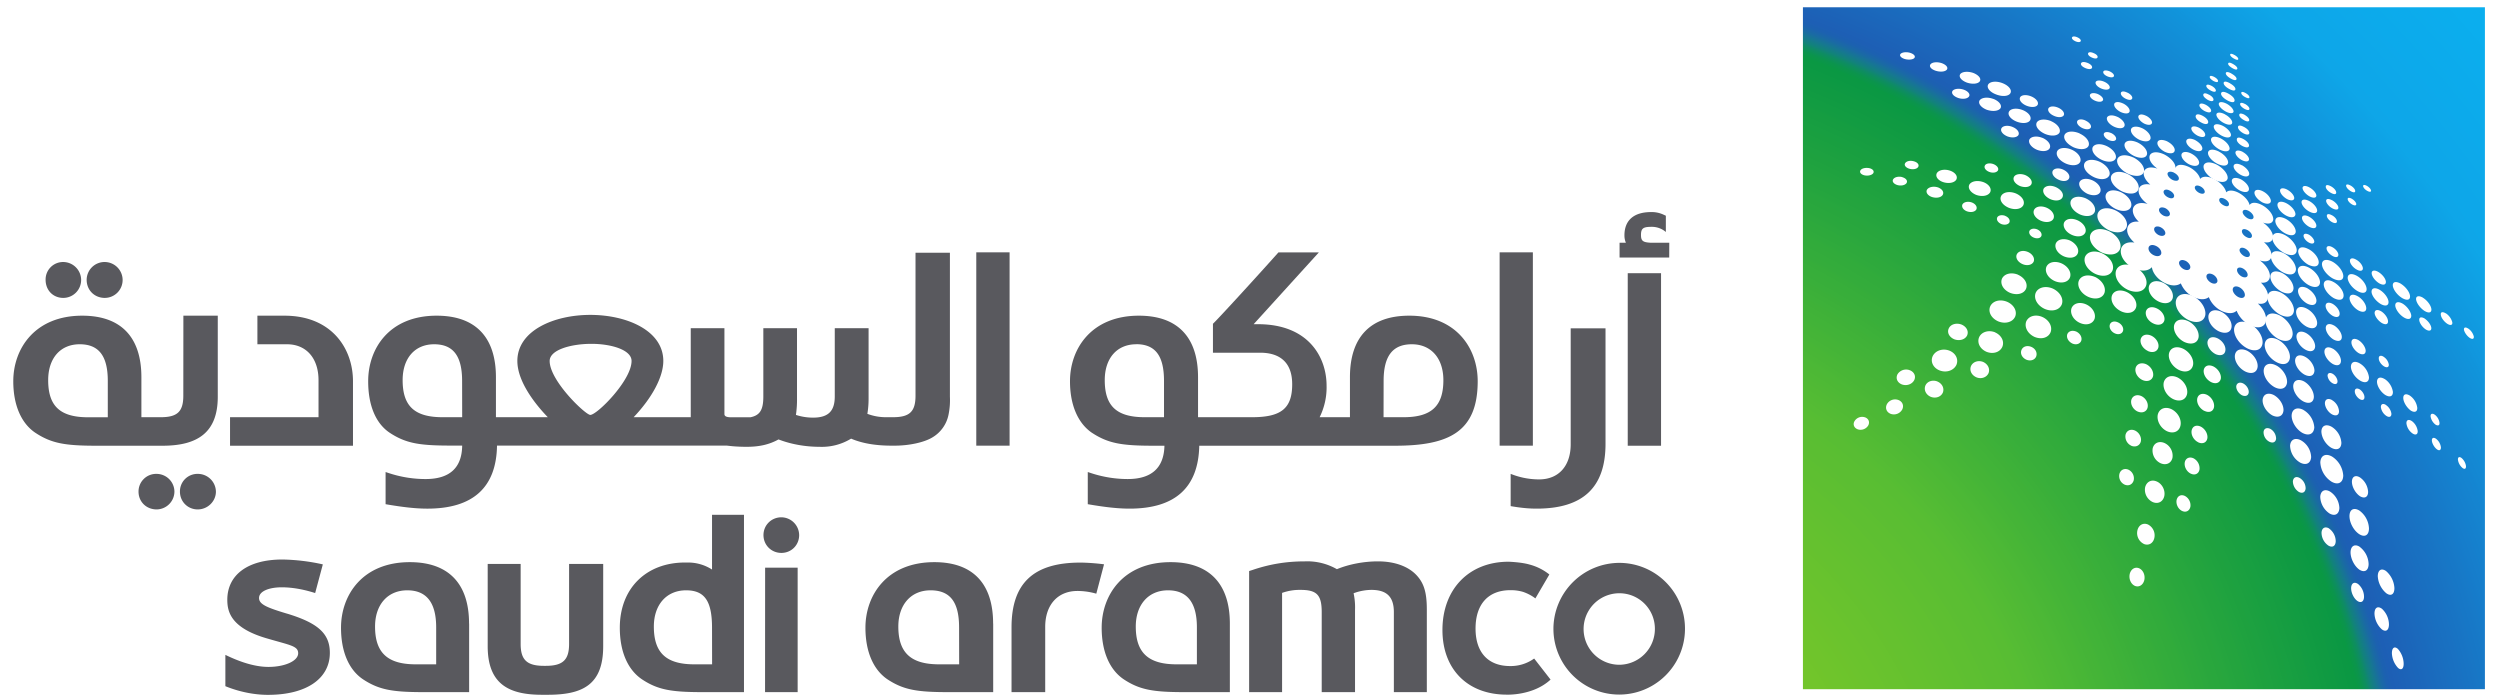 <svg xmlns="http://www.w3.org/2000/svg" xmlns:xlink="http://www.w3.org/1999/xlink" width="167.212" height="46.817" viewBox="0 0 44.242 12.387"><defs><clipPath id="a"><path d="M558.273 15.266h27v26.996h-27zm0 0"/></clipPath><clipPath id="b"><path d="m570.023 55.648 28.633-25.132-25.133-28.633-28.632 25.133zm0 0"/></clipPath><radialGradient id="c" cx="0" cy="0" r="52.164" fx="0" fy="0" gradientTransform="scale(1 -1) rotate(41.277 339.74 699.204)" gradientUnits="userSpaceOnUse"><stop offset="0" style="stop-color:#73c52a;stop-opacity:1"/><stop offset=".25" style="stop-color:#73c52a;stop-opacity:1"/><stop offset=".273" style="stop-color:#73c52a;stop-opacity:1"/><stop offset=".293" style="stop-color:#72c52b;stop-opacity:1"/><stop offset=".297" style="stop-color:#72c52b;stop-opacity:1"/><stop offset=".301" style="stop-color:#71c52b;stop-opacity:1"/><stop offset=".305" style="stop-color:#70c42b;stop-opacity:1"/><stop offset=".309" style="stop-color:#6fc42c;stop-opacity:1"/><stop offset=".313" style="stop-color:#6fc42c;stop-opacity:1"/><stop offset=".316" style="stop-color:#6ec42c;stop-opacity:1"/><stop offset=".32" style="stop-color:#6dc42c;stop-opacity:1"/><stop offset=".324" style="stop-color:#6dc32c;stop-opacity:1"/><stop offset=".328" style="stop-color:#6cc32d;stop-opacity:1"/><stop offset=".332" style="stop-color:#6bc32d;stop-opacity:1"/><stop offset=".336" style="stop-color:#6ac32d;stop-opacity:1"/><stop offset=".34" style="stop-color:#6ac32d;stop-opacity:1"/><stop offset=".344" style="stop-color:#69c22e;stop-opacity:1"/><stop offset=".348" style="stop-color:#68c22e;stop-opacity:1"/><stop offset=".352" style="stop-color:#68c22e;stop-opacity:1"/><stop offset=".355" style="stop-color:#67c22e;stop-opacity:1"/><stop offset=".359" style="stop-color:#66c12e;stop-opacity:1"/><stop offset=".363" style="stop-color:#65c12f;stop-opacity:1"/><stop offset=".367" style="stop-color:#65c12f;stop-opacity:1"/><stop offset=".371" style="stop-color:#64c12f;stop-opacity:1"/><stop offset=".375" style="stop-color:#63c12f;stop-opacity:1"/><stop offset=".379" style="stop-color:#63c030;stop-opacity:1"/><stop offset=".383" style="stop-color:#62c030;stop-opacity:1"/><stop offset=".387" style="stop-color:#61c030;stop-opacity:1"/><stop offset=".391" style="stop-color:#60c030;stop-opacity:1"/><stop offset=".395" style="stop-color:#60c030;stop-opacity:1"/><stop offset=".398" style="stop-color:#5fbf31;stop-opacity:1"/><stop offset=".402" style="stop-color:#5ebf31;stop-opacity:1"/><stop offset=".406" style="stop-color:#5ebf31;stop-opacity:1"/><stop offset=".41" style="stop-color:#5dbf31;stop-opacity:1"/><stop offset=".414" style="stop-color:#5cbe32;stop-opacity:1"/><stop offset=".418" style="stop-color:#5bbe32;stop-opacity:1"/><stop offset=".422" style="stop-color:#5bbe32;stop-opacity:1"/><stop offset=".426" style="stop-color:#5abe32;stop-opacity:1"/><stop offset=".43" style="stop-color:#59be32;stop-opacity:1"/><stop offset=".434" style="stop-color:#58bd33;stop-opacity:1"/><stop offset=".438" style="stop-color:#58bd33;stop-opacity:1"/><stop offset=".441" style="stop-color:#56bd33;stop-opacity:1"/><stop offset=".445" style="stop-color:#55bc34;stop-opacity:1"/><stop offset=".449" style="stop-color:#54bb34;stop-opacity:1"/><stop offset=".453" style="stop-color:#52bb34;stop-opacity:1"/><stop offset=".457" style="stop-color:#51ba34;stop-opacity:1"/><stop offset=".461" style="stop-color:#50b935;stop-opacity:1"/><stop offset=".465" style="stop-color:#4eb935;stop-opacity:1"/><stop offset=".469" style="stop-color:#4db835;stop-opacity:1"/><stop offset=".473" style="stop-color:#4cb836;stop-opacity:1"/><stop offset=".477" style="stop-color:#4ab736;stop-opacity:1"/><stop offset=".48" style="stop-color:#49b636;stop-opacity:1"/><stop offset=".484" style="stop-color:#48b636;stop-opacity:1"/><stop offset=".488" style="stop-color:#46b537;stop-opacity:1"/><stop offset=".492" style="stop-color:#45b437;stop-opacity:1"/><stop offset=".496" style="stop-color:#44b437;stop-opacity:1"/><stop offset=".5" style="stop-color:#42b338;stop-opacity:1"/><stop offset=".504" style="stop-color:#41b338;stop-opacity:1"/><stop offset=".508" style="stop-color:#40b238;stop-opacity:1"/><stop offset=".512" style="stop-color:#3fb138;stop-opacity:1"/><stop offset=".516" style="stop-color:#3db139;stop-opacity:1"/><stop offset=".52" style="stop-color:#3cb039;stop-opacity:1"/><stop offset=".523" style="stop-color:#3baf39;stop-opacity:1"/><stop offset=".527" style="stop-color:#39af3a;stop-opacity:1"/><stop offset=".531" style="stop-color:#38ae3a;stop-opacity:1"/><stop offset=".535" style="stop-color:#37ae3a;stop-opacity:1"/><stop offset=".539" style="stop-color:#36ad3a;stop-opacity:1"/><stop offset=".543" style="stop-color:#34ac3b;stop-opacity:1"/><stop offset=".547" style="stop-color:#33ac3b;stop-opacity:1"/><stop offset=".551" style="stop-color:#32ab3b;stop-opacity:1"/><stop offset=".555" style="stop-color:#31ab3b;stop-opacity:1"/><stop offset=".559" style="stop-color:#2faa3c;stop-opacity:1"/><stop offset=".563" style="stop-color:#2ea93c;stop-opacity:1"/><stop offset=".566" style="stop-color:#2da93c;stop-opacity:1"/><stop offset=".57" style="stop-color:#2ca83d;stop-opacity:1"/><stop offset=".574" style="stop-color:#2aa73d;stop-opacity:1"/><stop offset=".578" style="stop-color:#29a73d;stop-opacity:1"/><stop offset=".582" style="stop-color:#28a63d;stop-opacity:1"/><stop offset=".586" style="stop-color:#27a63e;stop-opacity:1"/><stop offset=".59" style="stop-color:#25a53e;stop-opacity:1"/><stop offset=".594" style="stop-color:#24a43e;stop-opacity:1"/><stop offset=".598" style="stop-color:#23a43e;stop-opacity:1"/><stop offset=".602" style="stop-color:#22a33f;stop-opacity:1"/><stop offset=".605" style="stop-color:#20a33f;stop-opacity:1"/><stop offset=".609" style="stop-color:#1fa23f;stop-opacity:1"/><stop offset=".613" style="stop-color:#1ea13f;stop-opacity:1"/><stop offset=".617" style="stop-color:#1da140;stop-opacity:1"/><stop offset=".621" style="stop-color:#1ca040;stop-opacity:1"/><stop offset=".625" style="stop-color:#1aa040;stop-opacity:1"/><stop offset=".629" style="stop-color:#199f40;stop-opacity:1"/><stop offset=".633" style="stop-color:#189f41;stop-opacity:1"/><stop offset=".637" style="stop-color:#179e41;stop-opacity:1"/><stop offset=".641" style="stop-color:#169d41;stop-opacity:1"/><stop offset=".645" style="stop-color:#159d41;stop-opacity:1"/><stop offset=".648" style="stop-color:#139c42;stop-opacity:1"/><stop offset=".652" style="stop-color:#129c42;stop-opacity:1"/><stop offset=".656" style="stop-color:#119b42;stop-opacity:1"/><stop offset=".66" style="stop-color:#109a42;stop-opacity:1"/><stop offset=".664" style="stop-color:#0f9a42;stop-opacity:1"/><stop offset=".668" style="stop-color:#0e9943;stop-opacity:1"/><stop offset=".672" style="stop-color:#0c9943;stop-opacity:1"/><stop offset=".676" style="stop-color:#0b9843;stop-opacity:1"/><stop offset=".68" style="stop-color:#0a9843;stop-opacity:1"/><stop offset=".684" style="stop-color:#0b944d;stop-opacity:1"/><stop offset=".688" style="stop-color:#0e8c63;stop-opacity:1"/><stop offset=".691" style="stop-color:#12827b;stop-opacity:1"/><stop offset=".695" style="stop-color:#167791;stop-opacity:1"/><stop offset=".699" style="stop-color:#1a6aa4;stop-opacity:1"/><stop offset=".703" style="stop-color:#1c61b0;stop-opacity:1"/><stop offset=".707" style="stop-color:#1d5fb5;stop-opacity:1"/><stop offset=".711" style="stop-color:#1d60b6;stop-opacity:1"/><stop offset=".715" style="stop-color:#1c62b7;stop-opacity:1"/><stop offset=".719" style="stop-color:#1c63b8;stop-opacity:1"/><stop offset=".723" style="stop-color:#1c65b9;stop-opacity:1"/><stop offset=".727" style="stop-color:#1b66ba;stop-opacity:1"/><stop offset=".73" style="stop-color:#1b67bb;stop-opacity:1"/><stop offset=".734" style="stop-color:#1b69bc;stop-opacity:1"/><stop offset=".738" style="stop-color:#1a6abd;stop-opacity:1"/><stop offset=".742" style="stop-color:#1a6cbe;stop-opacity:1"/><stop offset=".746" style="stop-color:#1a6dbf;stop-opacity:1"/><stop offset=".75" style="stop-color:#196fc0;stop-opacity:1"/><stop offset=".754" style="stop-color:#1970c1;stop-opacity:1"/><stop offset=".758" style="stop-color:#1971c2;stop-opacity:1"/><stop offset=".762" style="stop-color:#1873c3;stop-opacity:1"/><stop offset=".766" style="stop-color:#1874c4;stop-opacity:1"/><stop offset=".77" style="stop-color:#1876c5;stop-opacity:1"/><stop offset=".773" style="stop-color:#1777c6;stop-opacity:1"/><stop offset=".777" style="stop-color:#1778c7;stop-opacity:1"/><stop offset=".781" style="stop-color:#177ac8;stop-opacity:1"/><stop offset=".785" style="stop-color:#167bca;stop-opacity:1"/><stop offset=".789" style="stop-color:#167dcb;stop-opacity:1"/><stop offset=".793" style="stop-color:#167ecc;stop-opacity:1"/><stop offset=".797" style="stop-color:#1580cd;stop-opacity:1"/><stop offset=".801" style="stop-color:#1581ce;stop-opacity:1"/><stop offset=".805" style="stop-color:#1583cf;stop-opacity:1"/><stop offset=".809" style="stop-color:#1584d0;stop-opacity:1"/><stop offset=".813" style="stop-color:#1485d1;stop-opacity:1"/><stop offset=".816" style="stop-color:#1487d2;stop-opacity:1"/><stop offset=".82" style="stop-color:#1488d3;stop-opacity:1"/><stop offset=".824" style="stop-color:#138ad4;stop-opacity:1"/><stop offset=".828" style="stop-color:#138bd5;stop-opacity:1"/><stop offset=".832" style="stop-color:#138dd6;stop-opacity:1"/><stop offset=".836" style="stop-color:#128ed7;stop-opacity:1"/><stop offset=".84" style="stop-color:#1290d8;stop-opacity:1"/><stop offset=".844" style="stop-color:#1291d9;stop-opacity:1"/><stop offset=".848" style="stop-color:#1193da;stop-opacity:1"/><stop offset=".852" style="stop-color:#1194db;stop-opacity:1"/><stop offset=".855" style="stop-color:#1196dd;stop-opacity:1"/><stop offset=".859" style="stop-color:#1197de;stop-opacity:1"/><stop offset=".863" style="stop-color:#1099df;stop-opacity:1"/><stop offset=".867" style="stop-color:#109ae0;stop-opacity:1"/><stop offset=".871" style="stop-color:#109ce1;stop-opacity:1"/><stop offset=".875" style="stop-color:#0f9de2;stop-opacity:1"/><stop offset=".879" style="stop-color:#0f9fe3;stop-opacity:1"/><stop offset=".883" style="stop-color:#0fa0e4;stop-opacity:1"/><stop offset=".887" style="stop-color:#0fa2e5;stop-opacity:1"/><stop offset=".891" style="stop-color:#0ea3e6;stop-opacity:1"/><stop offset=".895" style="stop-color:#0ea5e7;stop-opacity:1"/><stop offset=".898" style="stop-color:#0ea6e8;stop-opacity:1"/><stop offset=".902" style="stop-color:#0ea6e8;stop-opacity:1"/><stop offset=".906" style="stop-color:#0da7e9;stop-opacity:1"/><stop offset=".91" style="stop-color:#0da7e9;stop-opacity:1"/><stop offset=".914" style="stop-color:#0da7e9;stop-opacity:1"/><stop offset=".918" style="stop-color:#0da7e9;stop-opacity:1"/><stop offset=".922" style="stop-color:#0da8e9;stop-opacity:1"/><stop offset=".926" style="stop-color:#0da8ea;stop-opacity:1"/><stop offset=".93" style="stop-color:#0da8ea;stop-opacity:1"/><stop offset=".934" style="stop-color:#0da9ea;stop-opacity:1"/><stop offset=".938" style="stop-color:#0da9ea;stop-opacity:1"/><stop offset=".941" style="stop-color:#0da9eb;stop-opacity:1"/><stop offset=".945" style="stop-color:#0caaeb;stop-opacity:1"/><stop offset=".949" style="stop-color:#0caaeb;stop-opacity:1"/><stop offset=".953" style="stop-color:#0caaeb;stop-opacity:1"/><stop offset=".957" style="stop-color:#0cabeb;stop-opacity:1"/><stop offset=".961" style="stop-color:#0cabec;stop-opacity:1"/><stop offset=".965" style="stop-color:#0cabec;stop-opacity:1"/><stop offset=".969" style="stop-color:#0cabec;stop-opacity:1"/><stop offset=".973" style="stop-color:#0cacec;stop-opacity:1"/><stop offset=".977" style="stop-color:#0caced;stop-opacity:1"/><stop offset=".98" style="stop-color:#0caced;stop-opacity:1"/><stop offset=".984" style="stop-color:#0baded;stop-opacity:1"/><stop offset=".988" style="stop-color:#0baded;stop-opacity:1"/><stop offset=".992" style="stop-color:#0baded;stop-opacity:1"/><stop offset=".996" style="stop-color:#0baeee;stop-opacity:1"/><stop offset="1" style="stop-color:#0baeee;stop-opacity:1"/></radialGradient></defs><g clip-path="url(#a)" style="clip-rule:nonzero" transform="translate(-217.642 -6.695) scale(.447)"><g clip-path="url(#b)" style="clip-rule:nonzero"><path d="m570.023 55.648-25.132-28.632 28.632-25.133 25.133 28.633zm0 0" style="fill:url(#c);fill-rule:nonzero;stroke:none"/></g></g><path d="M391.256 152.914a.25.25 0 0 0 .248-.253.252.252 0 0 0-.248-.248.25.25 0 0 0-.254.248c0 .145.109.253.254.253m.724 2.456a.246.246 0 0 0-.254.248c0 .14.108.248.253.248a.251.251 0 0 0 .248-.248.25.25 0 0 0-.248-.248m-.682-.79h-.274c-.393 0-.558-.157-.558-.518 0-.306.17-.501.44-.501.268 0 .392.165.392.511zm1.054-.301c0 .222-.083.3-.315.3h-.27v-.558c0-.564-.289-.859-.826-.859-.661 0-.962.46-.962.915 0 .331.11.585.306.718.227.15.418.182.853.182h.925c.49 0 .77-.186.77-.683v-1.132h-.48zm-1.674-1.365a.25.25 0 0 0 .248-.253.252.252 0 0 0-.248-.248.244.244 0 0 0-.248.248c0 .145.103.253.248.253m4.042 1.163c0-.454-.295-.915-.957-.915h-.377v.399h.413c.269 0 .44.195.44.501v.517h-1.235v.398h1.716zm-2.167 1.293a.244.244 0 0 0-.248.248c0 .14.11.248.248.248.14 0 .254-.114.254-.248a.252.252 0 0 0-.254-.248m18.634-3.092h-.464v2.698h.464zm0 0" style="fill:#59595e;fill-opacity:1;fill-rule:nonzero;stroke:none;stroke-width:.353" transform="translate(-494.257 -188.623) scale(1.268)"/><path d="M410.876 155.37v.45c.15.026.26.035.363.035.646 0 .961-.295.961-.904v-1.612h-.486v1.618c0 .304-.17.49-.44.49-.17 0-.295-.041-.34-.056zm2.099-2.801h-.465v2.408h.465zm-7.325.991c.27 0 .388.166.388.512v.507h-.269c-.393 0-.558-.156-.558-.517 0-.306.17-.501.44-.501m3.452.511c0-.346.125-.511.394-.511.268 0 .44.195.44.501 0 .361-.166.517-.555.517h-.28zm-4.073.723c.228.15.418.182.854.182h.16c-.007.31-.181.465-.512.465-.15 0-.33-.021-.528-.088l-.03-.01v.449c.237.041.418.062.584.062.636 0 .96-.295.972-.878h2.734c.754 0 1.152-.197 1.152-.9 0-.455-.295-.915-.955-.915-.539 0-.828.295-.828.859v.558h-.423a.938.938 0 0 0 .097-.44c0-.398-.253-.858-.956-.858h-.062l.91-1.002h-.564c-.34.381-.853.94-.914.996v.404h.662c.201 0 .444.077.444.44 0 .334-.15.46-.559.46h-.755v-.558c0-.564-.29-.859-.825-.859-.663 0-.962.46-.962.915 0 .33.109.583.304.718m-6.999-.248c-.066 0-.567-.475-.567-.753 0-.156.299-.239.583-.239.274 0 .56.083.56.239 0 .272-.482.753-.576.753m-1.788.032h-.273c-.393 0-.558-.156-.558-.517 0-.306.17-.501.44-.501.267 0 .39.165.39.511zm6.037.397c.203 0 .41-.046.522-.113a.476.476 0 0 0 .228-.316 1.01 1.01 0 0 0 .02-.253v-2.01h-.48v1.995c0 .223-.083.3-.315.3h-.114a.736.736 0 0 1-.243-.047 1.3 1.3 0 0 0 .017-.212v-.983h-.472v.953c0 .206-.093.295-.304.295a.773.773 0 0 1-.238-.038 1.48 1.48 0 0 0 .015-.233v-.977h-.47v.953c0 .186-.047.263-.18.29h-.245c-.035 0-.118.005-.118-.044v-1.199h-.47v1.242h-.797c.26-.274.414-.564.414-.785 0-.425-.511-.643-1.019-.643-.505 0-1.018.218-1.018.643 0 .299.269.624.425.785h-.724v-.558c0-.564-.29-.859-.827-.859-.663 0-.956.46-.956.915 0 .331.102.585.299.718.227.15.419.18.853.18h.16c-.004.311-.175.467-.511.467-.15 0-.331-.021-.528-.088l-.03-.01v.449c.238.041.418.062.584.062.635 0 .962-.295.971-.88h3.206c.092.012.184.017.278.017.18 0 .316-.032.445-.103.17.066.372.103.57.103a.78.78 0 0 0 .443-.114c.156.067.346.098.564.098zm1.138 0h.465v-2.698h-.465zm9.672-2.832h-.26c-.109-.006-.135-.026-.135-.109 0-.092.032-.113.146-.113a.3.3 0 0 1 .201.072v-.227l-.035-.016a.389.389 0 0 0-.171-.035c-.239 0-.372.113-.372.325 0 .047.01.077.02.103h-.088v.207h.693zm-.697 5.89a.498.498 0 1 1 0-.998c.275 0 .496.222.496.496a.5.5 0 0 1-.496.502m0-1.422a.923.923 0 0 0-.92.92.917.917 0 1 0 1.836 0 .917.917 0 0 0-.916-.92m-3.369-.021c-.201 0-.408.041-.573.109a.833.833 0 0 0-.45-.109c-.232 0-.47.032-.728.12l-.047.015v1.69h.46v-1.385a.73.73 0 0 1 .258-.042c.228 0 .295.072.295.31v1.117h.465v-1.147a.933.933 0 0 0-.02-.233.727.727 0 0 1 .248-.047c.216 0 .314.098.314.31v1.117h.46v-1.152c0-.228-.036-.363-.14-.476-.113-.124-.304-.197-.542-.197m1.844 1.461c-.306 0-.482-.19-.482-.523 0-.34.177-.536.487-.536a.6.6 0 0 1 .17.022s.095.028.178.093l.195-.334a.745.745 0 0 0-.274-.138c-.118-.035-.295-.04-.295-.04-.552 0-.923.382-.923.953 0 .548.351.902.897.902 0 0 .367.017.612-.21l-.229-.294a.56.56 0 0 1-.336.105m-5.998-1.444c-.655 0-.96.289-.96.904v.904h.47v-.91c0-.31.176-.502.45-.502a.95.95 0 0 1 .263.038l.108-.41c-.182-.024-.33-.024-.33-.024m1.626.904c0-.346-.135-.517-.403-.517-.274 0-.45.201-.45.506 0 .366.176.527.569.527h.284zm.46-.053v.957h-.631c-.434 0-.626-.03-.853-.181-.196-.134-.305-.387-.305-.718 0-.455.3-.915.962-.915.538 0 .827.299.827.857m-3.779.053c0-.352-.124-.517-.398-.517s-.45.201-.45.506c0 .366.176.527.569.527h.28zm.476-.053v.957h-.626c-.434 0-.625-.03-.853-.181-.195-.134-.304-.387-.304-.718 0-.455.299-.915.962-.915.537 0 .82.299.82.857m-9.853-.138c-.28-.084-.393-.13-.392-.219 0-.096.143-.149.317-.149.174 0 .34.04.466.08l.107-.4a2.793 2.793 0 0 0-.563-.068c-.498 0-.77.224-.77.562 0 .167.049.398.57.544.307.09.419.101.419.202 0 .111-.192.191-.414.191-.227 0-.46-.099-.602-.168v.437c.168.069.38.121.594.121.543 0 .864-.23.864-.586 0-.268-.164-.416-.595-.547m3.934.423c0 .222-.087.305-.325.305h-.026c-.237 0-.325-.083-.325-.305v-1.117h-.46v1.148c0 .533.3.678.759.678h.078c.49 0 .775-.14.775-.678v-1.148h-.476zm2.963-1.768c-.14 0-.25.11-.25.248 0 .14.11.249.25.249s.248-.11.248-.249a.251.251 0 0 0-.248-.248m-.228 2.44h.455v-1.737h-.454zm-4.59-.904c0-.346-.135-.517-.403-.517-.275 0-.45.201-.45.506 0 .366.175.527.568.527h.285zm.46-.053v.957h-.63c-.435 0-.626-.03-.854-.181-.197-.134-.304-.387-.304-.718 0-.455.299-.915.96-.915.54 0 .827.299.827.857m3.391.058c0-.372-.103-.522-.362-.522-.273 0-.45.201-.45.506 0 .367.172.527.565.527h.248zm.446-1.576v2.475h-.575c-.434 0-.626-.03-.852-.181-.197-.135-.306-.387-.306-.718 0-.554.373-.91.91-.91h.047a.62.62 0 0 1 .33.098v-.764zm0 0" style="fill:#59595e;fill-opacity:1;fill-rule:nonzero;stroke:none;stroke-width:.353" transform="translate(-494.257 -188.623) scale(1.268)"/><path d="M420.397 152.888c.113.057.187.171.174.265-.018.095-.119.125-.236.069-.117-.058-.192-.175-.174-.27.021-.091.123-.119.236-.064m.336-1.833c.091.05.156.131.15.19-.012.059-.09.067-.187.019-.094-.05-.158-.134-.149-.193.013-.057.093-.064.186-.016m.031-.181c.077.04.13.107.125.155-.008.047-.074.051-.153.011-.08-.041-.134-.11-.127-.157.011-.047.077-.05.155-.01m.029-.181c.071.038.12.1.117.142-.008.042-.07.045-.142.008-.073-.04-.124-.102-.117-.145.01-.041.07-.043.141-.006m.028-.176c.066.036.113.093.109.13-.007.038-.063.04-.131.004-.067-.036-.114-.094-.109-.131.008-.037.065-.037.131-.003m.026-.162c.062.033.105.084.1.118-.004.033-.056.035-.12 0-.061-.033-.105-.085-.1-.12.007-.031.06-.031.12.001m.025-.147c.057.032.097.079.094.11-.005.028-.054.028-.112-.004s-.098-.078-.094-.109c.007-.029.054-.027.112.003m.022-.142c.053.03.09.066.086.098-.004.032-.047.025-.101-.004-.052-.029-.091-.067-.087-.098.007-.031.05-.025.102.004m.022-.144c.046.026.079.057.076.084-.006.026-.041.019-.088-.006-.046-.025-.079-.058-.076-.086.006-.025.043-.018.088.007m.022-.134c.042.023.072.052.07.075-.005.024-.038.018-.08-.006s-.073-.053-.07-.077c.004-.023.039-.016.08.007m.021-.133c.036.02.062.044.06.065-.004.02-.033.013-.068-.007-.036-.021-.064-.046-.06-.065.003-.02.032-.014.068.007m.021-.126c.031.018.053.039.052.057-.003.018-.029.01-.06-.007-.032-.018-.056-.04-.053-.058.003-.016.029-.01.06.008m-.7 4.005c-.096-.048-.158-.149-.143-.23.017-.08.104-.106.199-.06.093.046.155.144.143.225-.015.083-.1.11-.199.065m-.074.391c-.095-.047-.156-.147-.14-.231.019-.081.103-.11.197-.066.092.045.153.143.139.226-.017.085-.1.116-.196.071m-.08.407c-.092-.044-.149-.145-.134-.23.02-.084.102-.115.193-.073.09.045.148.143.134.227-.016.086-.1.119-.193.076m-.087.448c-.09-.043-.146-.144-.13-.23.02-.086.103-.119.19-.079.088.043.144.14.128.226-.017.087-.098.123-.188.083m-.091.446a.197.197 0 0 1-.11-.205c.018-.079.09-.11.167-.076a.195.195 0 0 1 .11.203c-.016.078-.088.113-.167.078m-.11.542a.191.191 0 0 1-.105-.206c.02-.078.089-.114.164-.08.073.032.119.12.104.2-.017.082-.087.119-.163.086m-.122.585a.169.169 0 0 1-.091-.188c.017-.076.08-.112.147-.084a.17.17 0 0 1 .09.186c-.016.077-.079.114-.147.086m-.123.586c-.057-.025-.089-.096-.074-.167.017-.068.072-.103.13-.08.056.024.088.094.074.163-.016.069-.071.106-.13.084m1.207-3.825c.088.045.15.138.14.213-.01.078-.088.1-.18.057-.093-.047-.153-.14-.142-.218.014-.074.092-.096.182-.052m.395.165c.109.058.186.175.178.27-.01.098-.103.13-.216.073-.113-.06-.19-.179-.181-.275.015-.096.108-.123.22-.068m2.735-.144c-.046-.028-.076-.02-.07.02.004.041.045.095.09.125.046.028.076.02.07-.022a.218.218 0 0 0-.09-.124m-.318-.217c-.06-.036-.103-.025-.097.026.007.05.058.12.118.158.06.036.1.025.095-.027-.007-.053-.058-.12-.117-.157m-.889 2.969c-.077-.046-.136-.015-.137.078 0 .092.059.202.136.252.079.05.136.014.136-.08a.325.325 0 0 0-.135-.25m-.379-.752c-.09-.051-.16-.017-.165.08a.34.34 0 0 0 .157.27c.09.052.16.015.163-.084a.34.34 0 0 0-.155-.266m-.399-.651c-.088-.046-.159-.016-.166.072-.004.088.061.197.15.248.09.048.16.015.166-.076a.305.305 0 0 0-.15-.243m-.246-2.667c-.08-.041-.143-.033-.148.023-.003.057.056.134.137.178.082.043.145.032.148-.025 0-.056-.058-.132-.137-.176m1.629 1.182c-.062-.035-.106-.024-.103.03.006.053.058.125.121.163.062.037.106.024.102-.03-.007-.054-.058-.125-.12-.163m-.321-.193c-.066-.038-.114-.026-.113.03.004.054.06.127.126.167.067.039.114.025.111-.03-.004-.055-.059-.128-.124-.167m-.642-.108c-.077-.043-.136-.03-.138.033.001.063.062.146.14.191.08.041.137.026.137-.037s-.062-.145-.139-.187m.324-.087c-.073-.04-.128-.03-.128.03.003.06.062.14.138.183.074.042.13.027.126-.033-.004-.06-.062-.138-.136-.18m-.338-.196c-.082-.044-.147-.032-.149.032 0 .065.067.153.15.2.086.045.15.031.148-.035-.003-.065-.067-.15-.149-.197m-.328.083c-.085-.046-.154-.03-.158.036-.001.068.065.158.151.206.089.047.156.03.159-.038 0-.068-.066-.157-.152-.204m-.459 1.364c-.09-.047-.166-.02-.175.063-.007.086.06.19.152.24.09.047.165.018.174-.067.004-.086-.06-.188-.15-.236m.026-.358c-.097-.051-.178-.025-.188.062-.006.088.065.197.166.25.099.053.179.024.186-.066.004-.088-.066-.194-.164-.246m.024-.339c-.106-.054-.192-.03-.202.06-.005.091.072.207.179.266.107.055.194.028.201-.065.004-.092-.073-.205-.178-.261m.022-.316c-.101-.052-.186-.032-.195.053-.006.084.07.194.175.25.105.054.187.03.194-.056.003-.086-.073-.192-.174-.247m.016-.274c-.091-.046-.164-.03-.171.04-.004.073.062.165.153.215.092.048.164.029.17-.043.002-.072-.064-.164-.152-.212m.019-.278c-.097-.051-.175-.036-.183.037-.004.074.069.173.166.227.1.053.178.035.184-.041 0-.075-.07-.171-.167-.223m.015-.254c-.095-.05-.17-.037-.178.032-.004.069.068.164.164.216.097.051.173.036.177-.036 0-.069-.07-.161-.163-.212m-.614-.778c-.067-.032-.122-.027-.129.015-.005.042.042.103.11.139.067.034.123.029.129-.014.004-.043-.043-.102-.11-.14m.013-.196c-.06-.032-.111-.028-.117.008-.004.038.039.092.1.125.061.033.112.028.118-.01.003-.037-.04-.09-.1-.124m.01-.187c-.053-.027-.098-.025-.102.006-.004.032.035.079.087.108.054.027.097.025.102-.007.003-.032-.034-.077-.087-.106m.007-.181c-.048-.025-.087-.028-.09.003-.005.031.03.069.078.095.05.025.088.027.092-.003.003-.032-.033-.069-.08-.095m.009-.168c-.043-.024-.08-.028-.083 0-.003.029.03.063.074.088.044.023.08.026.084-.001.003-.03-.03-.064-.074-.087m.009-.17c-.04-.02-.073-.025-.075 0-.003.024.026.053.066.075.038.022.07.025.073 0 0-.023-.026-.052-.065-.074m.007-.151c-.037-.02-.066-.023-.069-.003-.003.023.025.05.06.07.038.02.067.025.07.001 0-.022-.025-.048-.061-.069m.007-.152c-.033-.018-.058-.023-.06-.004-.002.02.021.043.054.06.032.018.058.023.06.004 0-.02-.022-.042-.054-.06m-.422 3.642c.072.033.132.013.14-.048.009-.062-.038-.135-.107-.17-.07-.034-.13-.015-.142.046-.008.06.039.135.11.172m-.06.392c.067.033.125.01.136-.051.007-.061-.037-.133-.103-.167-.067-.032-.125-.011-.136.05-.008.06.035.133.103.168m-.094.401c.068.033.124.009.135-.054.008-.064-.034-.137-.099-.17-.066-.03-.124-.007-.136.055-.01.064.034.137.1.17m-.085.439c.062.028.117.003.127-.059.008-.06-.032-.13-.093-.161-.062-.029-.115-.006-.127.056-.01.062.03.133.093.163m-.103.438c.057.027.11.001.12-.059a.158.158 0 0 0-.085-.156c-.058-.026-.11 0-.121.058-.01.06.027.13.085.157m-.121.521c.055.025.104-.003.115-.062a.147.147 0 0 0-.079-.149c-.054-.024-.102.001-.114.06-.01.06.024.126.078.151m1.765-3.654c-.08-.043-.141-.032-.146.029 0 .06.061.142.14.187.084.041.146.029.147-.033 0-.06-.06-.14-.14-.183m-.017.546c-.072-.036-.13-.023-.132.035-.001.06.052.135.125.177.073.038.13.023.132-.038 0-.058-.055-.133-.125-.173m-.007.284c-.081-.044-.147-.027-.152.042-.003.07.06.16.144.207.084.044.147.023.15-.047 0-.069-.06-.158-.142-.202m-.04 1.015c-.081-.042-.146-.018-.152.06-.003.077.057.172.138.217.083.044.146.018.15-.06.001-.079-.057-.171-.136-.217m1.35-1.364c-.068-.039-.117-.028-.112.028.006.056.062.13.13.172.07.04.115.027.11-.03-.006-.056-.063-.13-.129-.17m-.987 2.901c-.074-.043-.132-.011-.137.073a.291.291 0 0 0 .13.233c.075.042.133.01.137-.076a.287.287 0 0 0-.13-.23m.413.77c-.07-.044-.125-.01-.127.077 0 .09.055.196.125.244.072.044.126.011.127-.08a.314.314 0 0 0-.125-.24m-.816-1.485c-.082-.044-.148-.014-.155.072a.283.283 0 0 0 .14.237c.082.044.148.012.154-.076a.28.28 0 0 0-.14-.233m-.38-.633c-.08-.04-.147-.015-.157.064-.006.078.053.173.134.219.083.041.15.012.157-.068.004-.078-.054-.17-.134-.215m-.368-.616c-.09-.044-.165-.019-.176.06-.01.081.052.179.142.226.091.045.165.018.175-.064.007-.08-.055-.176-.142-.222m.805.082c-.075-.04-.135-.02-.14.05-.002.068.054.155.13.198.077.04.135.018.14-.053 0-.069-.054-.154-.13-.195m-.256-2.14c-.07-.038-.127-.03-.13.016-.003.047.05.115.121.153.07.037.126.029.13-.018 0-.048-.053-.113-.121-.151m1.278.956c-.055-.032-.096-.022-.093.02.003.045.05.105.104.138.057.032.097.022.094-.023-.004-.044-.05-.102-.105-.135m-.621.746c-.064-.035-.112-.02-.113.035 0 .055.048.127.111.163.065.034.113.02.113-.037 0-.055-.05-.126-.111-.162m-.03 1.416c-.079-.044-.14-.017-.144.063 0 .083.058.182.137.229.08.044.14.016.142-.068a.286.286 0 0 0-.135-.224m-.357-1.308c-.072-.039-.131-.02-.135.044-.001.065.052.148.126.188.073.04.131.02.135-.046 0-.065-.053-.145-.126-.186m.749.423c-.07-.04-.122-.022-.124.046.001.067.058.153.13.195.071.042.124.02.122-.048a.264.264 0 0 0-.128-.193m.305 3.422c-.057-.04-.1-.011-.1.07a.312.312 0 0 0 .103.22c.057.042.099.012.099-.071a.305.305 0 0 0-.102-.22m-.334-4.358c-.066-.037-.114-.025-.114.03.003.055.055.127.12.166.067.037.116.023.113-.032-.003-.055-.054-.127-.119-.164m-1.32-1.463c-.063-.034-.116-.028-.121.013-.004.043.044.102.107.138.065.033.118.026.122-.016 0-.042-.044-.101-.108-.135m.645.135c-.06-.032-.107-.027-.109.013 0 .042.047.1.108.133.062.033.11.027.11-.014-.001-.041-.048-.098-.109-.132m.653.817c-.05-.03-.088-.021-.087.018.001.038.043.092.094.12.051.029.088.02.087-.018-.003-.04-.043-.093-.094-.12m-.326 1.243c-.065-.036-.115-.02-.117.04 0 .059.05.133.115.172.065.036.115.018.116-.043 0-.059-.05-.133-.114-.17m.358-.119c-.057-.032-.098-.018-.098.033.001.05.046.116.102.149.057.031.098.016.097-.035-.003-.05-.047-.114-.101-.147m.365.543c-.062-.037-.107-.02-.106.042.003.062.054.141.116.181.063.037.107.02.106-.044a.262.262 0 0 0-.116-.18m.56-.843c-.049-.028-.08-.019-.076.023.004.042.044.099.092.13.047.028.08.018.076-.024-.005-.043-.047-.098-.092-.128m-1.609-1.831c-.052-.029-.095-.026-.096.008.001.035.043.086.096.116.054.029.096.024.097-.01-.001-.035-.043-.085-.097-.114m-.002.41c-.057-.03-.1-.024-.102.015 0 .038.042.092.099.124.058.03.1.025.102-.015-.001-.04-.044-.093-.1-.124m1.071 4.943c-.064-.044-.113-.013-.114.073a.337.337 0 0 0 .119.238c.066.047.114.015.113-.074a.337.337 0 0 0-.118-.237m-1.376-5.321c-.055-.03-.1-.025-.102.01-.001.037.04.088.096.12.055.029.1.023.102-.012.001-.036-.041-.087-.096-.118m.632 1.593c-.055-.029-.098-.018-.098.028s.043.107.098.139c.055.03.098.018.098-.029s-.043-.106-.098-.138m-.004-.791c-.045-.025-.08-.018-.081.015 0 .035.037.082.084.108.047.026.081.018.081-.017 0-.034-.037-.081-.084-.106m-.004 2.134c-.054-.031-.098-.013-.1.042 0 .055.042.124.097.156.057.031.1.014.1-.043a.197.197 0 0 0-.097-.154m.39 1.079c-.062-.039-.112-.014-.113.059 0 .073.05.161.113.203.065.038.113.012.113-.062a.262.262 0 0 0-.113-.2m-.712-3.388c-.043-.022-.075-.016-.076.014 0 .03.031.072.073.095.042.024.076.017.077-.013-.001-.03-.033-.072-.074-.096m.68 4.872c-.05-.032-.09-.007-.092.06 0 .068.039.147.09.181.05.032.09.006.09-.062a.234.234 0 0 0-.088-.18m.326-3.803c-.053-.03-.091-.019-.09.027.004.045.047.104.1.137.053.03.09.02.087-.027-.003-.046-.045-.105-.097-.137m-.683-1.548c-.048-.027-.084-.024-.084.008.001.031.039.078.087.104.05.026.086.022.084-.01 0-.031-.04-.077-.087-.103m1.899 1.791c-.038-.025-.063-.018-.059.018.007.035.04.084.079.111.038.025.063.017.058-.02a.197.197 0 0 0-.078-.11m-.815.936c-.056-.034-.094-.018-.091.039.004.058.05.13.104.17.055.034.095.017.091-.04a.245.245 0 0 0-.104-.169m-.17 3.533c-.045-.038-.08-.012-.08.063a.32.32 0 0 0 .086.205c.046.04.08.012.078-.063a.32.32 0 0 0-.084-.206m-.959-1.679c-.055-.03-.1-.005-.103.061a.22.22 0 0 0 .096.18c.057.033.1.007.102-.062a.222.222 0 0 0-.095-.178m.762-2.397c-.039-.023-.068-.013-.066.025 0 .037.033.086.073.11.04.024.069.013.067-.024a.158.158 0 0 0-.074-.11m-.734-2.379c-.042-.022-.072-.024-.072.006 0 .029.033.065.074.087.042.023.072.023.072-.006-.001-.03-.034-.065-.074-.087m.292.174c-.035-.018-.06-.018-.058.007.003.025.029.054.062.073.033.018.059.018.058-.007-.003-.024-.03-.054-.062-.072m-.728 3.896c-.05-.028-.09-.007-.095.048a.18.18 0 0 0 .084.147c.05.026.09.006.094-.05a.17.17 0 0 0-.083-.145m-.409-.685c-.05-.024-.091-.006-.095.044a.15.15 0 0 0 .08.135c.05.025.09.007.095-.043a.16.16 0 0 0-.08-.136m-.379-.634c-.048-.024-.09-.007-.097.037-.004.045.03.1.078.127.05.023.09.007.096-.039.004-.045-.029-.099-.077-.125m1.496-2.763c-.035-.02-.062-.02-.06.004.003.026.031.056.067.077.036.02.062.02.06-.006-.002-.025-.03-.055-.067-.076m.23.006c-.031-.016-.053-.018-.053.004.003.022.027.049.058.066.031.017.055.018.053-.004-.003-.022-.027-.048-.058-.066m.946 3.193c-.035-.023-.06-.012-.057.026a.18.18 0 0 0 .068.113c.036.022.06.013.056-.027a.168.168 0 0 0-.067-.112m-.322.088c-.042-.027-.075-.013-.072.035a.202.202 0 0 0 .084.139c.044.03.076.015.073-.034a.207.207 0 0 0-.084-.14m-.359-.223c-.04-.026-.071-.014-.071.03a.177.177 0 0 0 .077.123c.041.026.072.013.07-.032a.174.174 0 0 0-.076-.12m-.367-.219c-.04-.022-.068-.01-.068.028 0 .037.03.085.069.109.039.022.066.01.066-.028s-.03-.085-.067-.109m-.377-.217c-.04-.022-.07-.01-.071.026a.14.14 0 0 0 .07.106c.039.022.069.011.069-.026s-.03-.084-.068-.106m1.443.907c-.036-.025-.06-.013-.058.028.004.04.035.093.07.119.034.025.058.012.056-.029a.176.176 0 0 0-.068-.118m.356.268c-.032-.023-.053-.012-.05.026a.18.18 0 0 0 .062.112c.032.025.052.014.05-.026a.185.185 0 0 0-.062-.112m-1.811-3.388c-.039-.022-.069-.021-.069.008.001.03.032.066.072.088.038.02.069.02.069-.011-.001-.03-.032-.065-.072-.086m-2.356.943c-.091-.042-.176-.022-.196.051-.017.075.042.167.136.212.095.045.18.021.197-.053.014-.075-.044-.164-.136-.21m-.401-.226c-.117-.053-.228-.027-.256.06-.025.093.046.208.166.265.122.054.232.025.257-.067.022-.091-.051-.201-.167-.258m-2.689-2.839c.064.023.094.061.073.091-.025.03-.09.036-.155.016-.065-.021-.097-.06-.073-.091.024-.03.092-.036.155-.016m.444.138c.074.03.113.079.088.117-.026.036-.105.043-.182.016-.077-.03-.115-.079-.09-.118.028-.035.108-.042.184-.015m-.168 3.51c.07.029.105.092.08.152-.028.058-.104.081-.178.055-.072-.03-.106-.095-.078-.153.027-.058.104-.08.176-.054m.635-.318c.095.04.146.128.116.206-.033.078-.134.108-.233.07-.1-.042-.149-.133-.116-.211.035-.076.135-.104.233-.065m.637-.185c.102.046.157.14.13.22-.031.08-.132.11-.236.067-.104-.046-.16-.142-.13-.224.033-.078.135-.104.236-.063m1.191-2.035c.086.042.141.116.126.167-.015.052-.095.059-.183.017-.088-.044-.143-.117-.127-.17.02-.049.098-.054.185-.014m-2.018-.611c.08.032.123.087.1.13-.028.041-.11.05-.192.022-.081-.032-.124-.088-.1-.131.03-.041.112-.05.192-.02m.411.156c.081.033.127.094.103.14-.024.044-.106.053-.19.02-.084-.034-.13-.095-.105-.14.025-.044.11-.053.192-.02m.682.552c.09.04.14.113.12.168-.023.054-.112.065-.203.025-.092-.042-.143-.113-.12-.17.025-.051.114-.062.203-.023m-.286-.397c.088.038.137.106.117.157-.025.048-.112.058-.203.02-.09-.04-.14-.107-.116-.158.027-.048.115-.056.203-.02m.395.172c.093.042.146.115.127.17-.023.054-.114.064-.21.023-.094-.045-.15-.119-.126-.174.026-.052.116-.06.21-.02m.281.396c.096.046.154.126.135.186-.024.06-.116.075-.215.029-.1-.047-.158-.128-.135-.19.024-.058.118-.069.215-.025m-.068 1.606c.1.048.157.141.135.22-.025.079-.123.105-.226.06-.102-.046-.16-.143-.135-.221.029-.077.125-.1.226-.058m.102-.329c.107.05.17.148.147.23-.026.081-.13.107-.24.058-.11-.051-.173-.153-.148-.235.03-.078.133-.102.241-.053m.092-.311c.115.056.184.159.16.243-.026.084-.138.109-.256.057-.119-.057-.189-.164-.161-.249.03-.08.142-.103.257-.05m.093-.29c.111.053.179.152.157.23-.025.079-.131.1-.247.048-.114-.055-.182-.157-.157-.235.029-.077.135-.095.247-.043m.08-.252c.096.047.157.132.139.198-.022.065-.115.082-.214.035-.1-.047-.16-.135-.139-.201.023-.064.116-.078.214-.032m.091-.255c.104.052.169.142.151.21-.022.07-.121.082-.229.033-.109-.053-.175-.145-.153-.214.027-.066.124-.079.23-.029m.079-.232c.102.051.165.137.148.202-.021.063-.115.074-.221.026-.105-.051-.17-.14-.149-.205.024-.061.119-.07.222-.022m.812-.053c.067.035.114.094.106.135-.01.041-.07.047-.14.013-.068-.036-.114-.096-.105-.138.01-.04.071-.046.139-.01m.055-.187c.06.033.103.085.096.122-.008.036-.062.04-.125.008-.063-.033-.106-.086-.098-.124.01-.035.064-.038.127-.007m.052-.173c.054.029.091.074.084.105-.007.03-.052.031-.107.004-.055-.03-.091-.075-.086-.106.008-.03.056-.03.11-.003m.047-.168c.049.026.083.063.078.094-.007.03-.049.027-.097 0-.05-.026-.084-.063-.077-.093.007-.03.048-.026.096-.001m.047-.152c.044.025.076.058.072.086-.007.027-.044.023-.091 0-.046-.025-.077-.06-.072-.086.008-.027.046-.023.091 0m.042-.143c.04.02.067.05.063.074-.005.024-.039.02-.078 0-.04-.024-.07-.053-.064-.076.006-.024.039-.02.079.003m.037-.124c.036.021.062.047.059.07-.005.02-.036.016-.073-.005-.039-.02-.063-.047-.06-.067.005-.022.037-.017.074.003m.037-.125c.033.018.057.042.052.061-.004.018-.03.012-.063-.004-.032-.02-.056-.041-.052-.06.004-.019.031-.013.063.003m-.85 3.441c-.073-.034-.117-.107-.104-.168.016-.058.082-.076.153-.042.072.034.116.106.105.165-.015.06-.081.08-.154.045m-.077.383c-.07-.033-.113-.104-.1-.164.017-.059.079-.08.15-.048.067.033.11.104.097.163-.015.06-.079.081-.147.05m-.075.405c-.069-.032-.11-.105-.096-.167.016-.06.08-.083.149-.053.066.032.107.104.095.166-.016.06-.079.085-.148.054m-.067.44c-.065-.03-.102-.1-.089-.16.016-.06.076-.085.141-.056.062.03.1.098.087.159-.014.06-.075.085-.14.056m-.088.478a.142.142 0 0 1-.08-.155c.016-.058.072-.083.131-.057.06.028.094.094.082.153-.015.058-.072.084-.133.06m-.093.542a.132.132 0 0 1-.073-.149c.015-.057.069-.084.125-.06a.134.134 0 0 1 .075.147c-.016.06-.07.086-.127.062m-.25-4.725c.089.043.142.116.126.17-.02.053-.105.064-.196.022-.092-.043-.146-.118-.127-.173.024-.052.108-.06.197-.019m-.199.478c.08.037.128.106.11.159-.02.052-.097.064-.18.029-.082-.04-.13-.11-.111-.162.022-.05.1-.062.18-.026m-.092.252c.093.043.145.123.126.186-.024.062-.113.079-.208.038-.096-.045-.15-.126-.127-.19.026-.06.116-.074.21-.034m-.34.907c.091.041.142.124.119.194-.025.07-.117.093-.211.054-.094-.041-.145-.127-.12-.197.028-.069.12-.09.212-.051m-.818-2.513c.085.035.13.095.104.139-.027.044-.115.05-.202.015-.088-.034-.134-.095-.106-.14.03-.042.118-.049.204-.014m-.112 3.475c.09.039.135.124.105.2-.032.077-.127.109-.22.073-.092-.039-.137-.126-.105-.204.034-.075.13-.104.22-.07m-.637.256c.091.036.133.121.1.2-.038.078-.137.113-.232.078-.092-.035-.135-.124-.098-.202.039-.077.138-.11.23-.076m1.297-.47c.094.041.145.13.119.21-.03.08-.126.11-.224.07-.095-.043-.146-.135-.118-.215.032-.076.128-.105.223-.065m.613-.175c.089.04.14.127.119.2-.025.073-.112.1-.203.06-.092-.04-.143-.13-.12-.204.027-.071.113-.096.204-.056m.567-.172c.092.044.15.135.132.21-.022.078-.112.104-.208.06-.097-.046-.153-.138-.132-.215.023-.075.113-.098.208-.055m-.794-.72c.084.04.134.116.112.178-.022.062-.107.081-.195.044-.087-.038-.135-.117-.113-.179.026-.06.11-.078.196-.043m1.016-1.564c.074.039.12.1.11.145-.014.043-.083.048-.161.011-.076-.039-.124-.102-.11-.146.015-.041.085-.046.16-.01m-1.55-.445c.068.03.104.08.086.116-.021.036-.09.04-.159.011-.069-.03-.105-.08-.085-.117.022-.035.09-.039.158-.01m.338 1.264c.073.033.116.092.096.14-.02.049-.093.061-.168.03-.076-.034-.117-.094-.098-.144.023-.045.097-.058.17-.026m-.528 1.223c.092.04.142.122.115.194-.03.073-.126.097-.222.06-.095-.04-.144-.125-.115-.198.033-.07.128-.094.222-.057m.831-.759c.083.037.131.11.112.168-.024.058-.104.074-.188.037s-.132-.111-.111-.17c.024-.056.104-.071.187-.035m-.861-.375c.085.036.132.105.107.163-.027.056-.115.073-.204.038-.088-.037-.135-.107-.107-.164.029-.055.117-.071.204-.037m-1.482 2.467c.065.023.093.084.065.14-.03.057-.103.083-.17.06-.064-.024-.092-.084-.063-.142a.142.142 0 0 1 .168-.058m1.855-3.242c.079.035.123.096.102.143-.022.045-.1.055-.18.023-.08-.034-.124-.097-.104-.143.025-.044.104-.054.182-.022m1.745.051c.066.034.11.09.1.13-.01.04-.07.045-.139.012-.067-.035-.111-.093-.1-.133.01-.038.071-.042.139-.01m-.977-.664c.05.021.084.057.078.084-.008.027-.053.034-.104.014-.053-.02-.086-.056-.079-.084.008-.027.054-.033.105-.014m-.549.192c.06.026.094.072.079.105-.017.031-.074.037-.135.01-.062-.026-.095-.072-.08-.104.017-.033.076-.037.136-.011m-.162 1.396c.076.033.118.098.098.15-.021.05-.098.065-.175.033-.078-.033-.12-.099-.098-.15.023-.051.099-.065.175-.033m-.297-.455c.067.029.105.083.086.126-.02.042-.09.053-.159.027-.069-.03-.106-.084-.085-.127.02-.04.09-.052.158-.026m-.585.098c.08.03.12.092.095.142-.028.05-.11.066-.193.037-.08-.032-.123-.094-.097-.145.03-.048.113-.063.195-.034m-.276-1.291c.064.022.097.065.076.096-.023.033-.088.042-.153.02-.065-.024-.098-.064-.077-.098.023-.03.09-.039.154-.018m1.956-.113c.055.022.09.06.084.088-.007.029-.057.034-.113.012-.055-.022-.091-.06-.084-.09.008-.027.058-.032.113-.01m.194.494c.067.034.109.089.096.126-.013.038-.077.043-.147.01-.068-.033-.109-.088-.097-.127.017-.037.08-.04.148-.008m.078-.188c.06.03.098.079.089.112-.01.034-.065.035-.126.006-.059-.03-.098-.079-.088-.113.012-.032.066-.033.126-.004m-.84.921c.064.029.1.081.084.121-.018.042-.08.051-.144.022-.066-.029-.102-.081-.086-.122.018-.039.082-.049.146-.021m.314-.683c.053.024.085.066.073.096-.013.029-.064.033-.118.008-.052-.025-.084-.066-.072-.097.014-.028.065-.033.117-.008m-.807 1.833c.066.028.1.086.083.134-.021.048-.089.065-.155.037-.067-.029-.102-.087-.082-.135.022-.048.088-.063.154-.036m1.164-1.659c.047.023.076.06.068.088-.011.028-.055.03-.103.01-.047-.023-.076-.062-.067-.09.011-.026.056-.028.102-.007m.49-.241c.052.028.086.07.08.1-.009.031-.056.034-.11.008-.053-.029-.088-.073-.08-.103.01-.03.056-.032.11-.004m-1.867.154c.066.026.101.075.083.113-.022.035-.088.044-.154.019-.067-.028-.103-.076-.083-.114.021-.036.089-.045.155-.018m-1.429-1.034c.053.017.078.047.058.072-.021.023-.079.029-.134.014-.054-.017-.079-.049-.058-.072.022-.023.081-.03.134-.014m.556 1.644c.075.026.112.08.087.126-.027.044-.106.059-.183.034-.076-.026-.113-.081-.087-.127.029-.044.108-.058.183-.033m-.723 3.2c.06.022.083.08.055.135a.133.133 0 0 1-.158.06c-.061-.023-.083-.082-.054-.137a.131.131 0 0 1 .157-.058m-.465.242c.052.018.072.067.046.115a.125.125 0 0 1-.143.054c-.054-.018-.075-.07-.047-.116a.124.124 0 0 1 .143-.053m1.65-.773c.066.03.1.094.077.156-.026.06-.1.087-.168.06-.07-.03-.102-.097-.077-.158.027-.059.099-.084.168-.058m-.639.273c.068.028.101.094.078.155-.026.06-.098.086-.168.06-.068-.029-.1-.096-.076-.157.026-.06.1-.084.167-.058m.784-3.033c.05.02.077.058.062.088-.018.03-.07.04-.12.021-.053-.02-.079-.06-.062-.09.016-.03.069-.038.12-.019m1.31-1.414c.044.018.072.044.065.07-.008.021-.047.023-.09.005-.044-.018-.071-.044-.064-.067.01-.024.048-.024.09-.007m-.785 3.963c.058.024.088.08.07.133-.019.05-.078.07-.136.047-.06-.026-.09-.084-.07-.135.019-.05.078-.069.136-.045m.629-.213c.053.025.084.079.07.126-.015.045-.07.065-.124.041-.055-.026-.086-.08-.072-.128.017-.046.07-.062.126-.039m.581-.129c.052.023.083.074.072.118-.013.043-.062.06-.115.036-.052-.023-.082-.077-.07-.12.012-.042.06-.058.113-.034m-2.843-2.246c.05.015.073.05.055.078-.019.03-.073.039-.124.024-.05-.016-.076-.05-.056-.079.02-.029.074-.04.125-.023m.33.362c.06.022.09.066.068.105-.023.037-.086.05-.15.03-.06-.02-.09-.066-.069-.103.024-.037.09-.051.15-.032m.475.211c.053.02.08.062.063.098-.02.034-.074.045-.13.026-.053-.02-.08-.062-.063-.098.02-.033.076-.045.13-.026m.467.188c.047.019.071.057.058.09-.016.03-.064.041-.112.024-.048-.021-.073-.06-.058-.093.015-.03.064-.04.112-.022m.446.189c.046.02.07.06.058.092-.014.032-.06.042-.107.022-.047-.019-.072-.059-.06-.092.016-.032.062-.041.11-.022m1.005-2.208c.041.018.07.045.065.068-.007.022-.043.023-.085.007-.042-.017-.07-.043-.064-.068.007-.022.043-.022.084-.007m-.221-.253c.04.015.064.04.057.06-.006.02-.038.021-.076.004-.037-.015-.062-.04-.056-.06.007-.02.038-.02.076-.004m-.231-.222c.034.014.057.034.053.054-.007.018-.036.019-.069.006-.034-.014-.058-.035-.054-.054.007-.02.036-.02.07-.006m.706.775c.043.021.072.055.065.08-.01.027-.047.026-.092.004-.044-.022-.073-.055-.066-.083.01-.025.048-.023.093 0m-3.142 1.179c.053.016.076.051.057.082-.021.03-.076.042-.128.027-.053-.016-.078-.052-.057-.082.02-.03.076-.043.128-.028m-.46-.125c.048.012.07.042.052.071-.022.028-.074.039-.125.028-.05-.014-.07-.044-.051-.072.02-.027.074-.038.124-.027" style="fill:#fff;fill-opacity:1;fill-rule:nonzero;stroke:none;stroke-width:.353" transform="translate(-494.257 -188.623) scale(1.268)"/><path d="M420.135 151.167c.044.022.073.06.066.088-.005.028-.045.032-.09.011-.043-.023-.072-.062-.067-.09.008-.027.047-.031.091-.01m.368.192c.039.02.063.053.06.08-.006.026-.04.029-.078.01-.038-.02-.065-.054-.06-.08.007-.027.04-.029.078-.01m.338.174c.037.02.065.052.06.08-.004.027-.035.03-.074.01-.039-.02-.066-.053-.062-.08.005-.028.037-.03.076-.01m.333.166c.043.024.073.062.07.092-.004.03-.038.034-.082.013-.041-.024-.073-.064-.07-.092.005-.03.04-.034.082-.013m-1.1-.282c.04.02.068.055.061.082-.007.03-.043.033-.084.013-.041-.02-.067-.055-.062-.084.008-.028.046-.032.085-.011m1.084.55c.038.022.066.056.064.086-.004.03-.037.035-.075.014-.04-.02-.068-.056-.065-.087.004-.029.036-.033.076-.012m-1.144-.305c.041.022.069.06.062.089-.007.028-.046.034-.088.015-.042-.022-.07-.06-.062-.09.008-.027.045-.033.088-.014m1.113.563c.04.022.07.06.066.09-.004.03-.038.038-.078.017-.04-.022-.07-.062-.066-.09.006-.031.038-.037.078-.017m-1.18-.297c.043.021.072.06.065.091-.008.03-.048.039-.092.018-.043-.022-.07-.062-.062-.092.008-.03.047-.037.09-.017m1.146.574c.042.022.07.062.068.095-.004.031-.04.04-.082.019-.04-.022-.07-.063-.066-.097.004-.03.039-.038.08-.017m-1.138-.206c-.01.036-.055.046-.105.022-.05-.024-.081-.071-.071-.109.01-.034.053-.044.103-.02.05.023.08.07.073.107m.339.1c.043.023.072.064.066.097-.008.033-.045.042-.09.021-.042-.022-.071-.063-.066-.096.008-.034.047-.042.09-.021m.379.189c.041.02.07.063.066.096-.006.033-.043.043-.085.022-.043-.022-.073-.066-.068-.098.007-.033.044-.04.087-.02m.373.18c.047.025.079.073.076.112-.005.037-.045.048-.094.023-.046-.025-.08-.073-.075-.11.005-.039.047-.048.093-.025m-1.254-1.833c-.013.053.032.124.11.177-.092-.032-.17-.017-.19.044-.013.052.022.12.09.178-.08-.015-.142.006-.16.06-.018.065.033.15.123.211-.098-.03-.18-.008-.203.06-.016.059.017.129.08.188-.078-.01-.14.018-.158.079-.02.066.02.147.097.212-.09-.015-.164.014-.186.084-.026.095.051.214.18.276.104.048.2.038.249-.017.012.084.083.174.186.223.088.043.168.04.218.003a.365.365 0 0 0 .178.19c.088.043.165.04.213.002.028.075.092.15.178.193.088.042.165.04.21-.003a.388.388 0 0 0 .181.2c.122.061.22.031.23-.07.005-.074-.04-.164-.115-.23.08.015.136-.016.143-.088.005-.066-.035-.14-.1-.204.071.008.118-.02.125-.083.006-.073-.054-.164-.14-.227.09.03.156.007.163-.063.004-.06-.038-.133-.106-.192.072.014.12-.008.127-.066.003-.065-.055-.149-.14-.207.08.028.136.011.143-.044.003-.065-.065-.151-.157-.201-.082-.043-.15-.041-.173.001-.012-.06-.073-.13-.153-.172-.077-.04-.144-.04-.173-.006-.014-.064-.078-.137-.166-.184-.09-.045-.166-.044-.198-.003-.013-.057-.07-.122-.15-.164-.097-.048-.18-.045-.197.016.013-.06-.055-.142-.152-.193-.1-.048-.187-.04-.207.019" style="fill:#fff;fill-opacity:1;fill-rule:nonzero;stroke:none;stroke-width:.353" transform="translate(-494.257 -188.623) scale(1.268)"/><use xlink:href="#ln" width="100%" height="100%" x="109.083" y="551.442" style="fill:#262326;fill-opacity:1" transform="translate(113.145 143.264) scale(.353)"/></svg>